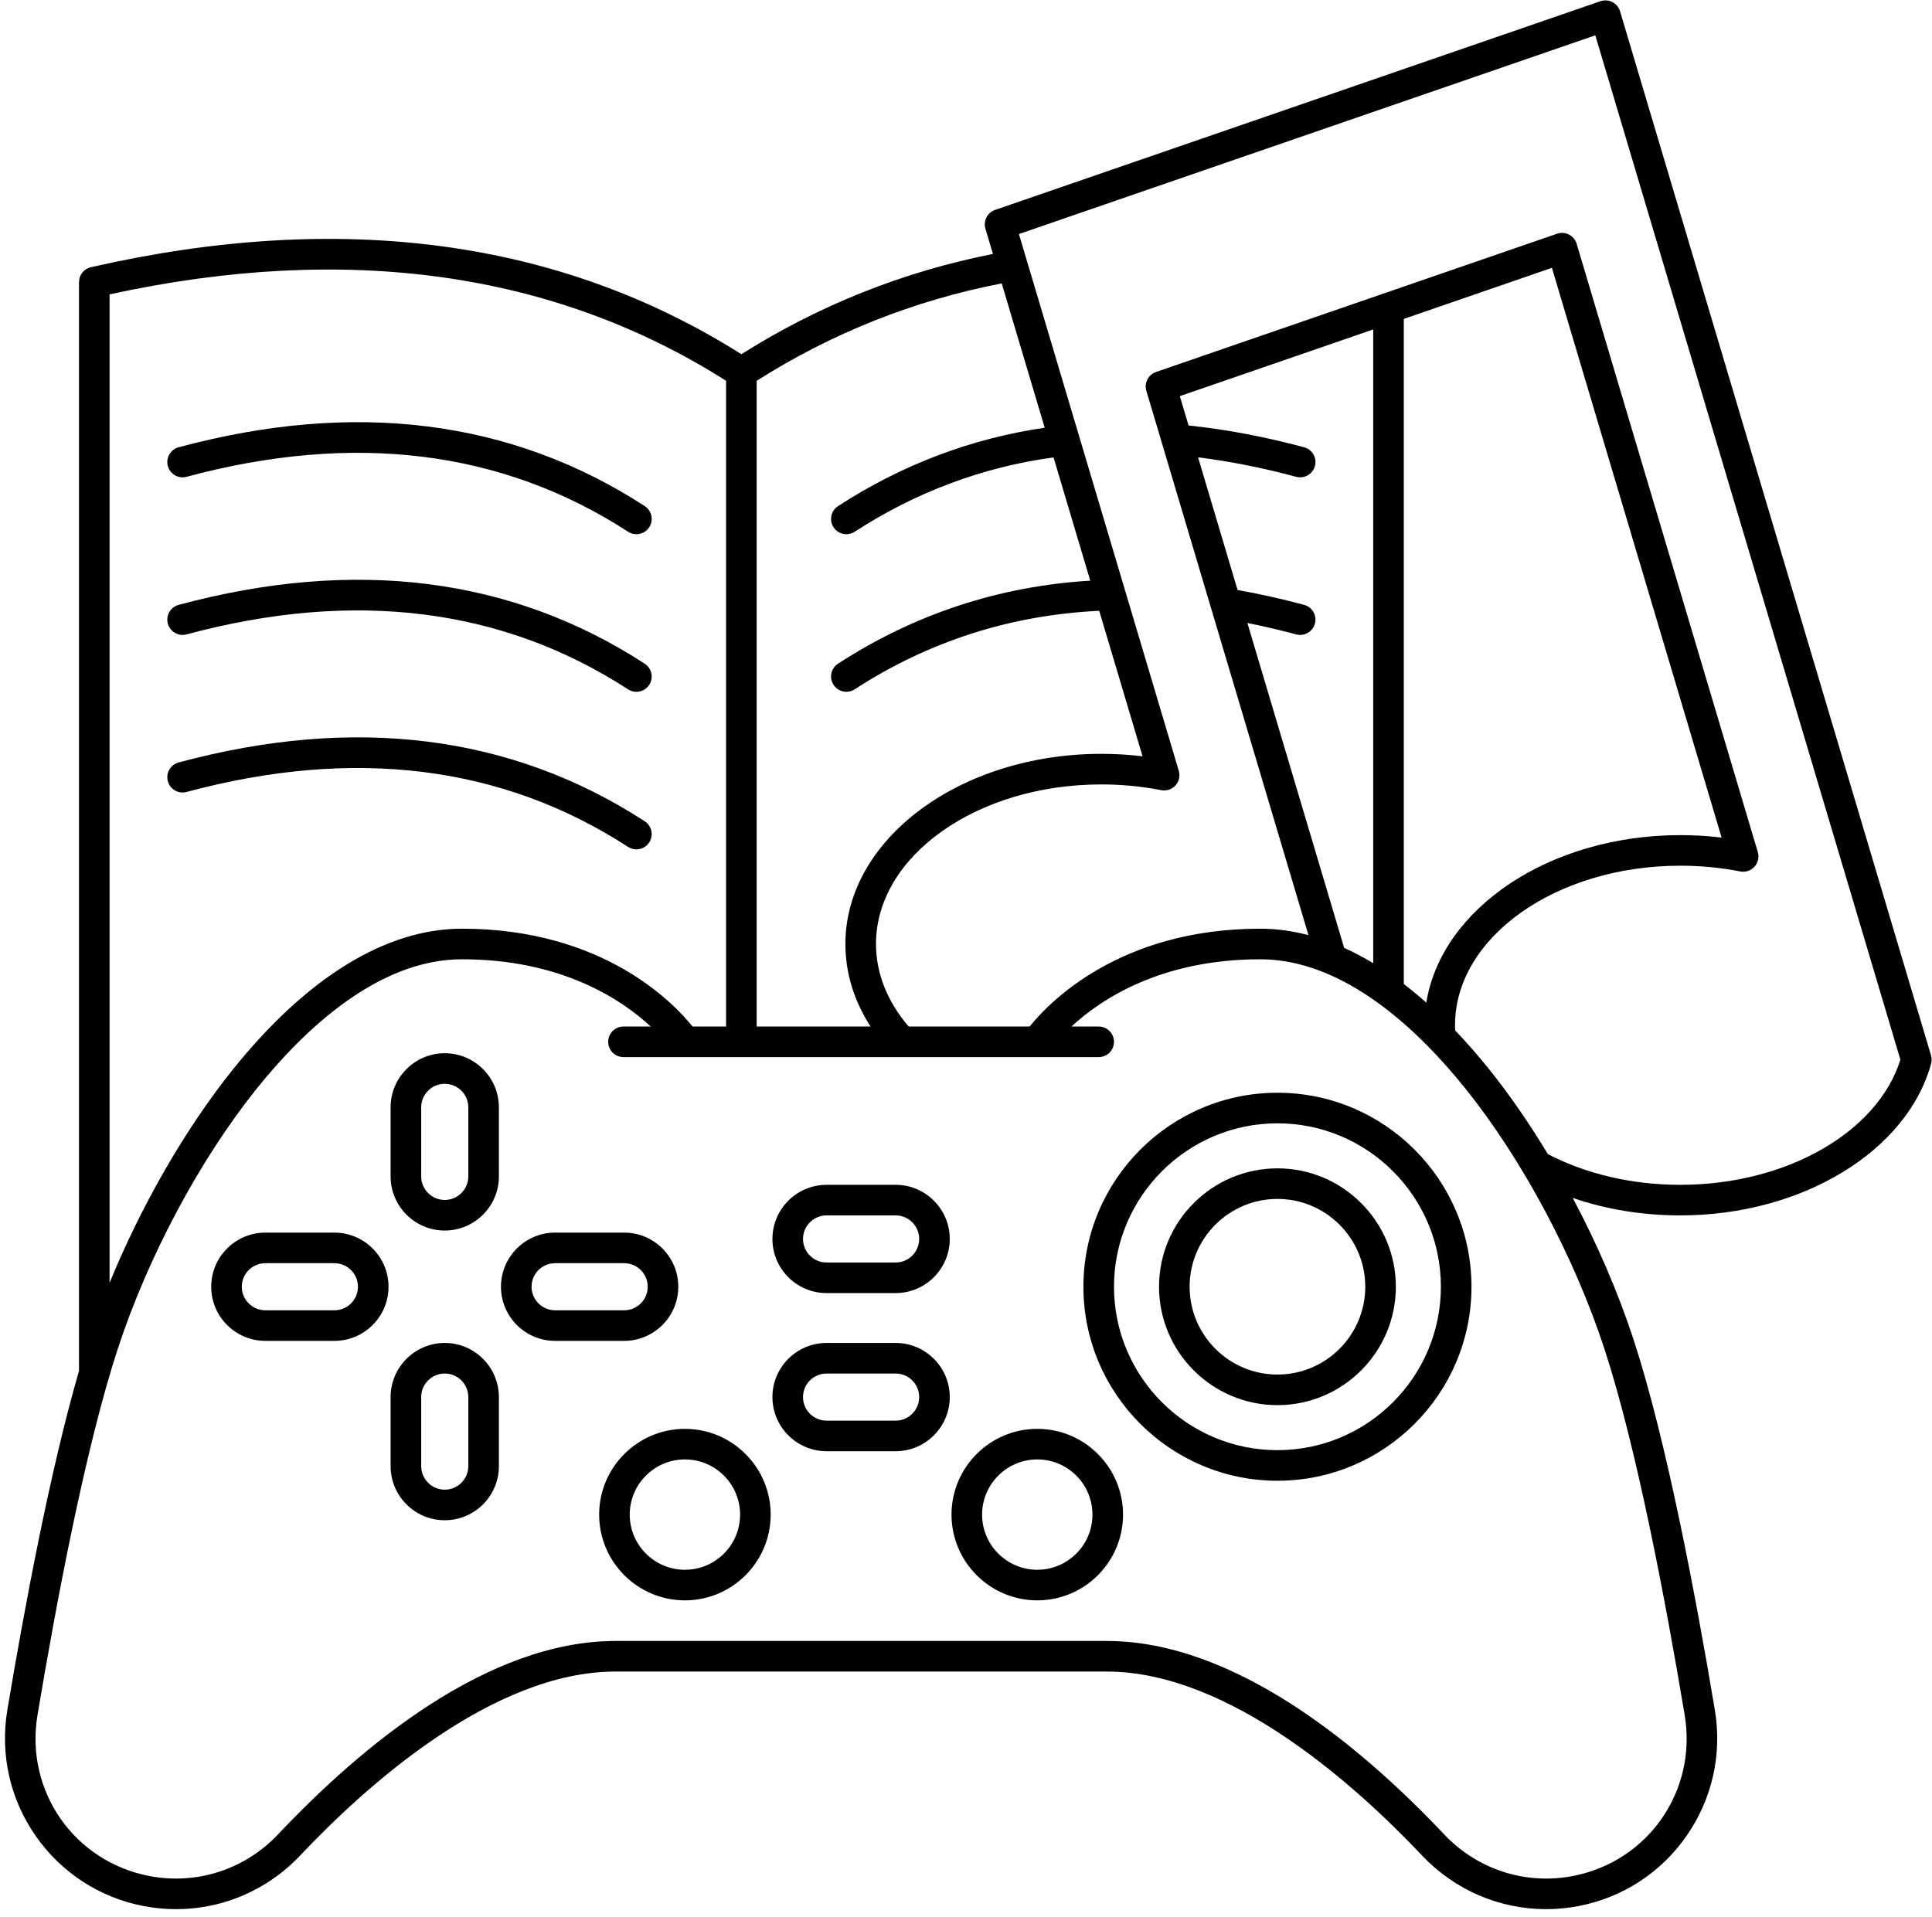 <?xml version="1.0" encoding="UTF-8"?><svg xmlns="http://www.w3.org/2000/svg" xmlns:xlink="http://www.w3.org/1999/xlink" height="501.6" preserveAspectRatio="xMidYMid meet" version="1.0" viewBox="-1.3 -0.1 505.4 501.6" width="505.4" zoomAndPan="magnify"><g id="change1_1"><path d="M232.989,351.266h-18.063c-7.809,0-14.163,6.354-14.163,14.163c0,7.809,6.354,14.162,14.163,14.162h18.063 c7.809,0,14.163-6.354,14.163-14.162C247.151,357.62,240.798,351.266,232.989,351.266z M232.989,371.592h-18.063 c-3.398,0-6.163-2.765-6.163-6.162c0-3.398,2.765-6.163,6.163-6.163h18.063c3.398,0,6.163,2.765,6.163,6.163 C239.151,368.827,236.387,371.592,232.989,371.592z"/><path d="M232.989,309.893h-18.063c-7.809,0-14.163,6.354-14.163,14.163c0,7.809,6.354,14.162,14.163,14.162h18.063 c7.809,0,14.163-6.354,14.163-14.163C247.151,316.247,240.798,309.893,232.989,309.893z M232.989,330.219h-18.063 c-3.398,0-6.163-2.765-6.163-6.163c0-3.397,2.765-6.162,6.163-6.162h18.063c3.398,0,6.163,2.765,6.163,6.163 C239.151,327.454,236.387,330.219,232.989,330.219z"/><path d="M115.043,351.266c-7.809,0-14.163,6.354-14.163,14.163v18.063c0,7.809,6.354,14.162,14.163,14.162 c7.81,0,14.163-6.354,14.163-14.162V365.43C129.206,357.62,122.852,351.266,115.043,351.266z M121.206,383.492 c0,3.397-2.765,6.162-6.163,6.162c-3.398,0-6.163-2.765-6.163-6.162V365.43c0-3.398,2.765-6.163,6.163-6.163 c3.398,0,6.163,2.765,6.163,6.163V383.492z"/><path d="M176.138,336.559c0-7.809-6.354-14.162-14.163-14.162h-18.063c-7.809,0-14.163,6.354-14.163,14.162 c0,7.81,6.354,14.163,14.163,14.163h18.063C169.784,350.722,176.138,344.369,176.138,336.559z M137.75,336.559 c0-3.397,2.765-6.162,6.163-6.162h18.063c3.398,0,6.163,2.765,6.163,6.162c0,3.398-2.765,6.163-6.163,6.163h-18.063 C140.515,342.722,137.75,339.958,137.75,336.559z"/><path d="M115.043,275.465c-7.809,0-14.163,6.354-14.163,14.163v18.063c0,7.81,6.354,14.163,14.163,14.163 c7.81,0,14.163-6.354,14.163-14.163v-18.063C129.206,281.818,122.852,275.465,115.043,275.465z M121.206,307.69 c0,3.398-2.765,6.163-6.163,6.163c-3.398,0-6.163-2.765-6.163-6.163v-18.063c0-3.398,2.765-6.163,6.163-6.163 c3.398,0,6.163,2.765,6.163,6.163V307.69z"/><path d="M86.174,322.397H68.111c-7.81,0-14.163,6.354-14.163,14.162c0,7.81,6.354,14.163,14.163,14.163h18.063 c7.809,0,14.163-6.354,14.163-14.163C100.336,328.751,93.983,322.397,86.174,322.397z M86.174,342.722H68.111 c-3.398,0-6.163-2.765-6.163-6.163c0-3.397,2.765-6.162,6.163-6.162h18.063c3.398,0,6.163,2.765,6.163,6.162 C92.336,339.958,89.572,342.722,86.174,342.722z"/><path d="M270.045,373.742c-12.371,0-22.435,10.064-22.435,22.436s10.064,22.436,22.435,22.436s22.435-10.064,22.435-22.436 S282.416,373.742,270.045,373.742z M270.045,410.613c-7.959,0-14.435-6.476-14.435-14.436s6.476-14.436,14.435-14.436 s14.435,6.476,14.435,14.436S278.005,410.613,270.045,410.613z"/><path d="M177.87,373.742c-12.371,0-22.435,10.064-22.435,22.436s10.064,22.436,22.435,22.436s22.435-10.064,22.435-22.436 S190.24,373.742,177.87,373.742z M177.87,410.613c-7.959,0-14.435-6.476-14.435-14.436s6.476-14.436,14.435-14.436 s14.435,6.476,14.435,14.436S185.829,410.613,177.87,410.613z"/><path d="M332.872,305.584c-17.08,0-30.976,13.896-30.976,30.976s13.896,30.976,30.976,30.976s30.976-13.896,30.976-30.976 S349.952,305.584,332.872,305.584z M332.872,359.535c-12.669,0-22.976-10.307-22.976-22.976s10.307-22.976,22.976-22.976 s22.976,10.307,22.976,22.976S345.541,359.535,332.872,359.535z"/><path d="M332.872,285.803c-27.988,0-50.758,22.77-50.758,50.757c0,27.988,22.77,50.758,50.758,50.758s50.757-22.77,50.757-50.758 C383.629,308.572,360.86,285.803,332.872,285.803z M332.872,379.317c-23.577,0-42.758-19.181-42.758-42.758 c0-23.576,19.181-42.757,42.758-42.757s42.757,19.181,42.757,42.757C375.629,360.137,356.449,379.317,332.872,379.317z"/><path d="M503.836,276L422.498,2.859c-0.311-1.045-1.036-1.918-2.005-2.416c-0.97-0.499-2.103-0.581-3.132-0.224L259.013,54.821 c-2.026,0.698-3.142,2.869-2.53,4.923l1.964,6.596c-23.467,4.639-45.571,13.45-65.801,26.236 C145.132,62.545,87.896,54.885,22.475,69.811c-1.82,0.415-3.11,2.033-3.11,3.899v284.883C11.809,384.622,5.097,420.515,0.621,447.3 c-1.935,11.581,0.687,23.267,7.382,32.905c6.698,9.642,16.735,16.172,28.264,18.389c15.083,2.903,30.416-2.063,41.006-13.281 c16.95-17.954,50.199-48.073,82.443-48.073h128.483c32.244,0,65.494,30.119,82.444,48.073c8.599,9.109,20.32,14.096,32.502,14.095 c2.82,0,5.667-0.268,8.504-0.813c11.528-2.217,21.566-8.747,28.263-18.389c6.695-9.639,9.317-21.324,7.382-32.905 c-4.964-29.711-12.681-70.634-21.247-96.862c-4.039-12.368-9.538-25.086-15.933-37.117c8.748,3.009,18.295,4.573,28.158,4.573 c31.694,0,59.278-16.693,65.588-39.693C504.058,277.478,504.05,276.717,503.836,276z M196.642,99.531 c19.683-12.489,41.219-21.052,64.101-25.481l11.244,37.758c-19.267,2.823-37.439,9.71-54.061,20.505 c-1.853,1.203-2.379,3.681-1.176,5.533c0.766,1.18,2.049,1.821,3.358,1.821c0.747,0,1.502-0.208,2.175-0.646 c15.977-10.376,33.469-16.908,52.015-19.454l9.605,32.255c-23.801,1.441-45.98,8.732-65.978,21.721 c-1.853,1.203-2.379,3.681-1.176,5.533c0.766,1.18,2.049,1.821,3.358,1.821c0.747,0,1.502-0.208,2.175-0.646 c19.341-12.562,40.857-19.455,63.971-20.537l11.333,38.059c-3.554-0.425-7.163-0.64-10.788-0.64 c-36.915,0-66.947,22.316-66.947,49.746c0,7.569,2.257,14.91,6.581,21.595h-29.792V99.531z M27.364,76.917 c62.091-13.523,116.32-5.908,161.278,22.612v168.949h-8.779c-4.885-6.1-23.385-25.595-60.323-25.595 c-19.871,0-40.6,12.748-59.946,36.864c-12.412,15.473-23.94,35.554-32.23,55.8V76.917z M418.443,352.922 c8.412,25.756,16.041,66.256,20.96,95.696c3.313,19.826-9.542,38.327-29.265,42.12c-12.386,2.381-24.977-1.699-33.678-10.918 c-21.785-23.075-54.781-50.581-88.261-50.581H159.716c-33.48,0-66.477,27.506-88.261,50.581 c-8.702,9.218-21.295,13.299-33.678,10.918c-19.724-3.793-32.579-22.294-29.266-42.12c4.919-29.44,12.549-69.941,20.961-95.696 c7.878-24.122,21.471-49.604,36.362-68.167c12.395-15.452,31.774-33.871,53.706-33.871c26.056,0,41.77,10.525,49.391,17.595h-7.13 c-2.209,0-4,1.791-4,4s1.791,4,4,4h124.313c2.209,0,4-1.791,4-4s-1.791-4-4-4h-7.13c7.621-7.07,23.335-17.595,49.391-17.595 c21.932,0,41.311,18.419,53.706,33.871C396.972,303.317,410.565,328.801,418.443,352.922z M339.857,158.156 c-5.868-1.579-11.714-2.877-17.414-3.889l-10.336-34.711c8.326,1.042,16.935,2.743,25.672,5.094 c0.348,0.094,0.697,0.139,1.042,0.139c1.765,0,3.38-1.177,3.86-2.962c0.574-2.133-0.69-4.328-2.824-4.901 c-10.309-2.774-20.467-4.683-30.233-5.705l-2.287-7.68l50.59-17.444v165.809c-2.532-1.526-5.068-2.861-7.603-4.004l-25.314-85.01 c4.207,0.843,8.48,1.838,12.768,2.991c0.348,0.094,0.698,0.139,1.042,0.139c1.765,0,3.38-1.177,3.86-2.962 C343.255,160.925,341.991,158.729,339.857,158.156z M365.928,257.363V83.337l38.744-13.36l44.387,149.063 c-3.553-0.425-7.162-0.64-10.786-0.64c-34.213,0-62.495,19.173-66.455,43.815C369.861,260.485,367.897,258.867,365.928,257.363z M438.272,309.893c-12.574,0-24.531-2.78-34.66-8.033c-4.814-7.981-9.968-15.477-15.291-22.113 c-2.959-3.688-5.95-7.107-8.965-10.259c-0.02-0.448-0.031-0.896-0.031-1.342c0-23.019,26.444-41.746,58.947-41.746 c5.313,0,10.582,0.505,15.66,1.5c1.373,0.267,2.789-0.201,3.73-1.236c0.941-1.036,1.272-2.489,0.873-3.831L411.147,63.693 c-0.311-1.045-1.036-1.918-2.005-2.416c-0.97-0.499-2.102-0.581-3.132-0.224L301.106,97.226c-2.025,0.698-3.141,2.869-2.529,4.923 l42.408,142.415c-4.227-1.111-8.437-1.681-12.609-1.681c-36.939,0-55.439,19.495-60.324,25.595h-31.644 c-5.603-6.518-8.555-13.952-8.555-21.595c0-23.019,26.443-41.746,58.947-41.746c5.314,0,10.583,0.505,15.662,1.5 c1.374,0.267,2.789-0.201,3.73-1.236c0.941-1.036,1.272-2.489,0.873-3.831l-41.82-140.436L416.023,9.143l79.809,268.008 C489.881,296.189,465.918,309.893,438.272,309.893z"/><path d="M47.505,124.649C91.311,112.862,130.168,117.7,163,139.023c0.673,0.438,1.428,0.646,2.175,0.646 c1.31,0,2.592-0.642,3.358-1.821c1.203-1.853,0.677-4.33-1.176-5.533c-34.818-22.613-75.842-27.794-121.931-15.39 c-2.133,0.573-3.397,2.769-2.824,4.901S45.371,125.223,47.505,124.649z"/><path d="M47.505,165.881c43.806-11.786,82.663-6.949,115.496,14.374c0.673,0.438,1.428,0.646,2.175,0.646 c1.31,0,2.592-0.642,3.358-1.821c1.203-1.853,0.677-4.33-1.176-5.533c-34.818-22.613-75.842-27.794-121.931-15.39 c-2.133,0.573-3.397,2.769-2.824,4.901S45.371,166.454,47.505,165.881z"/><path d="M163,221.486c0.673,0.438,1.428,0.646,2.175,0.646c1.31,0,2.592-0.642,3.358-1.821c1.203-1.853,0.677-4.33-1.176-5.533 c-34.818-22.613-75.842-27.794-121.931-15.39c-2.133,0.573-3.397,2.769-2.824,4.901s2.768,3.396,4.902,2.823 C91.311,195.326,130.168,200.163,163,221.486z"/></g></svg>